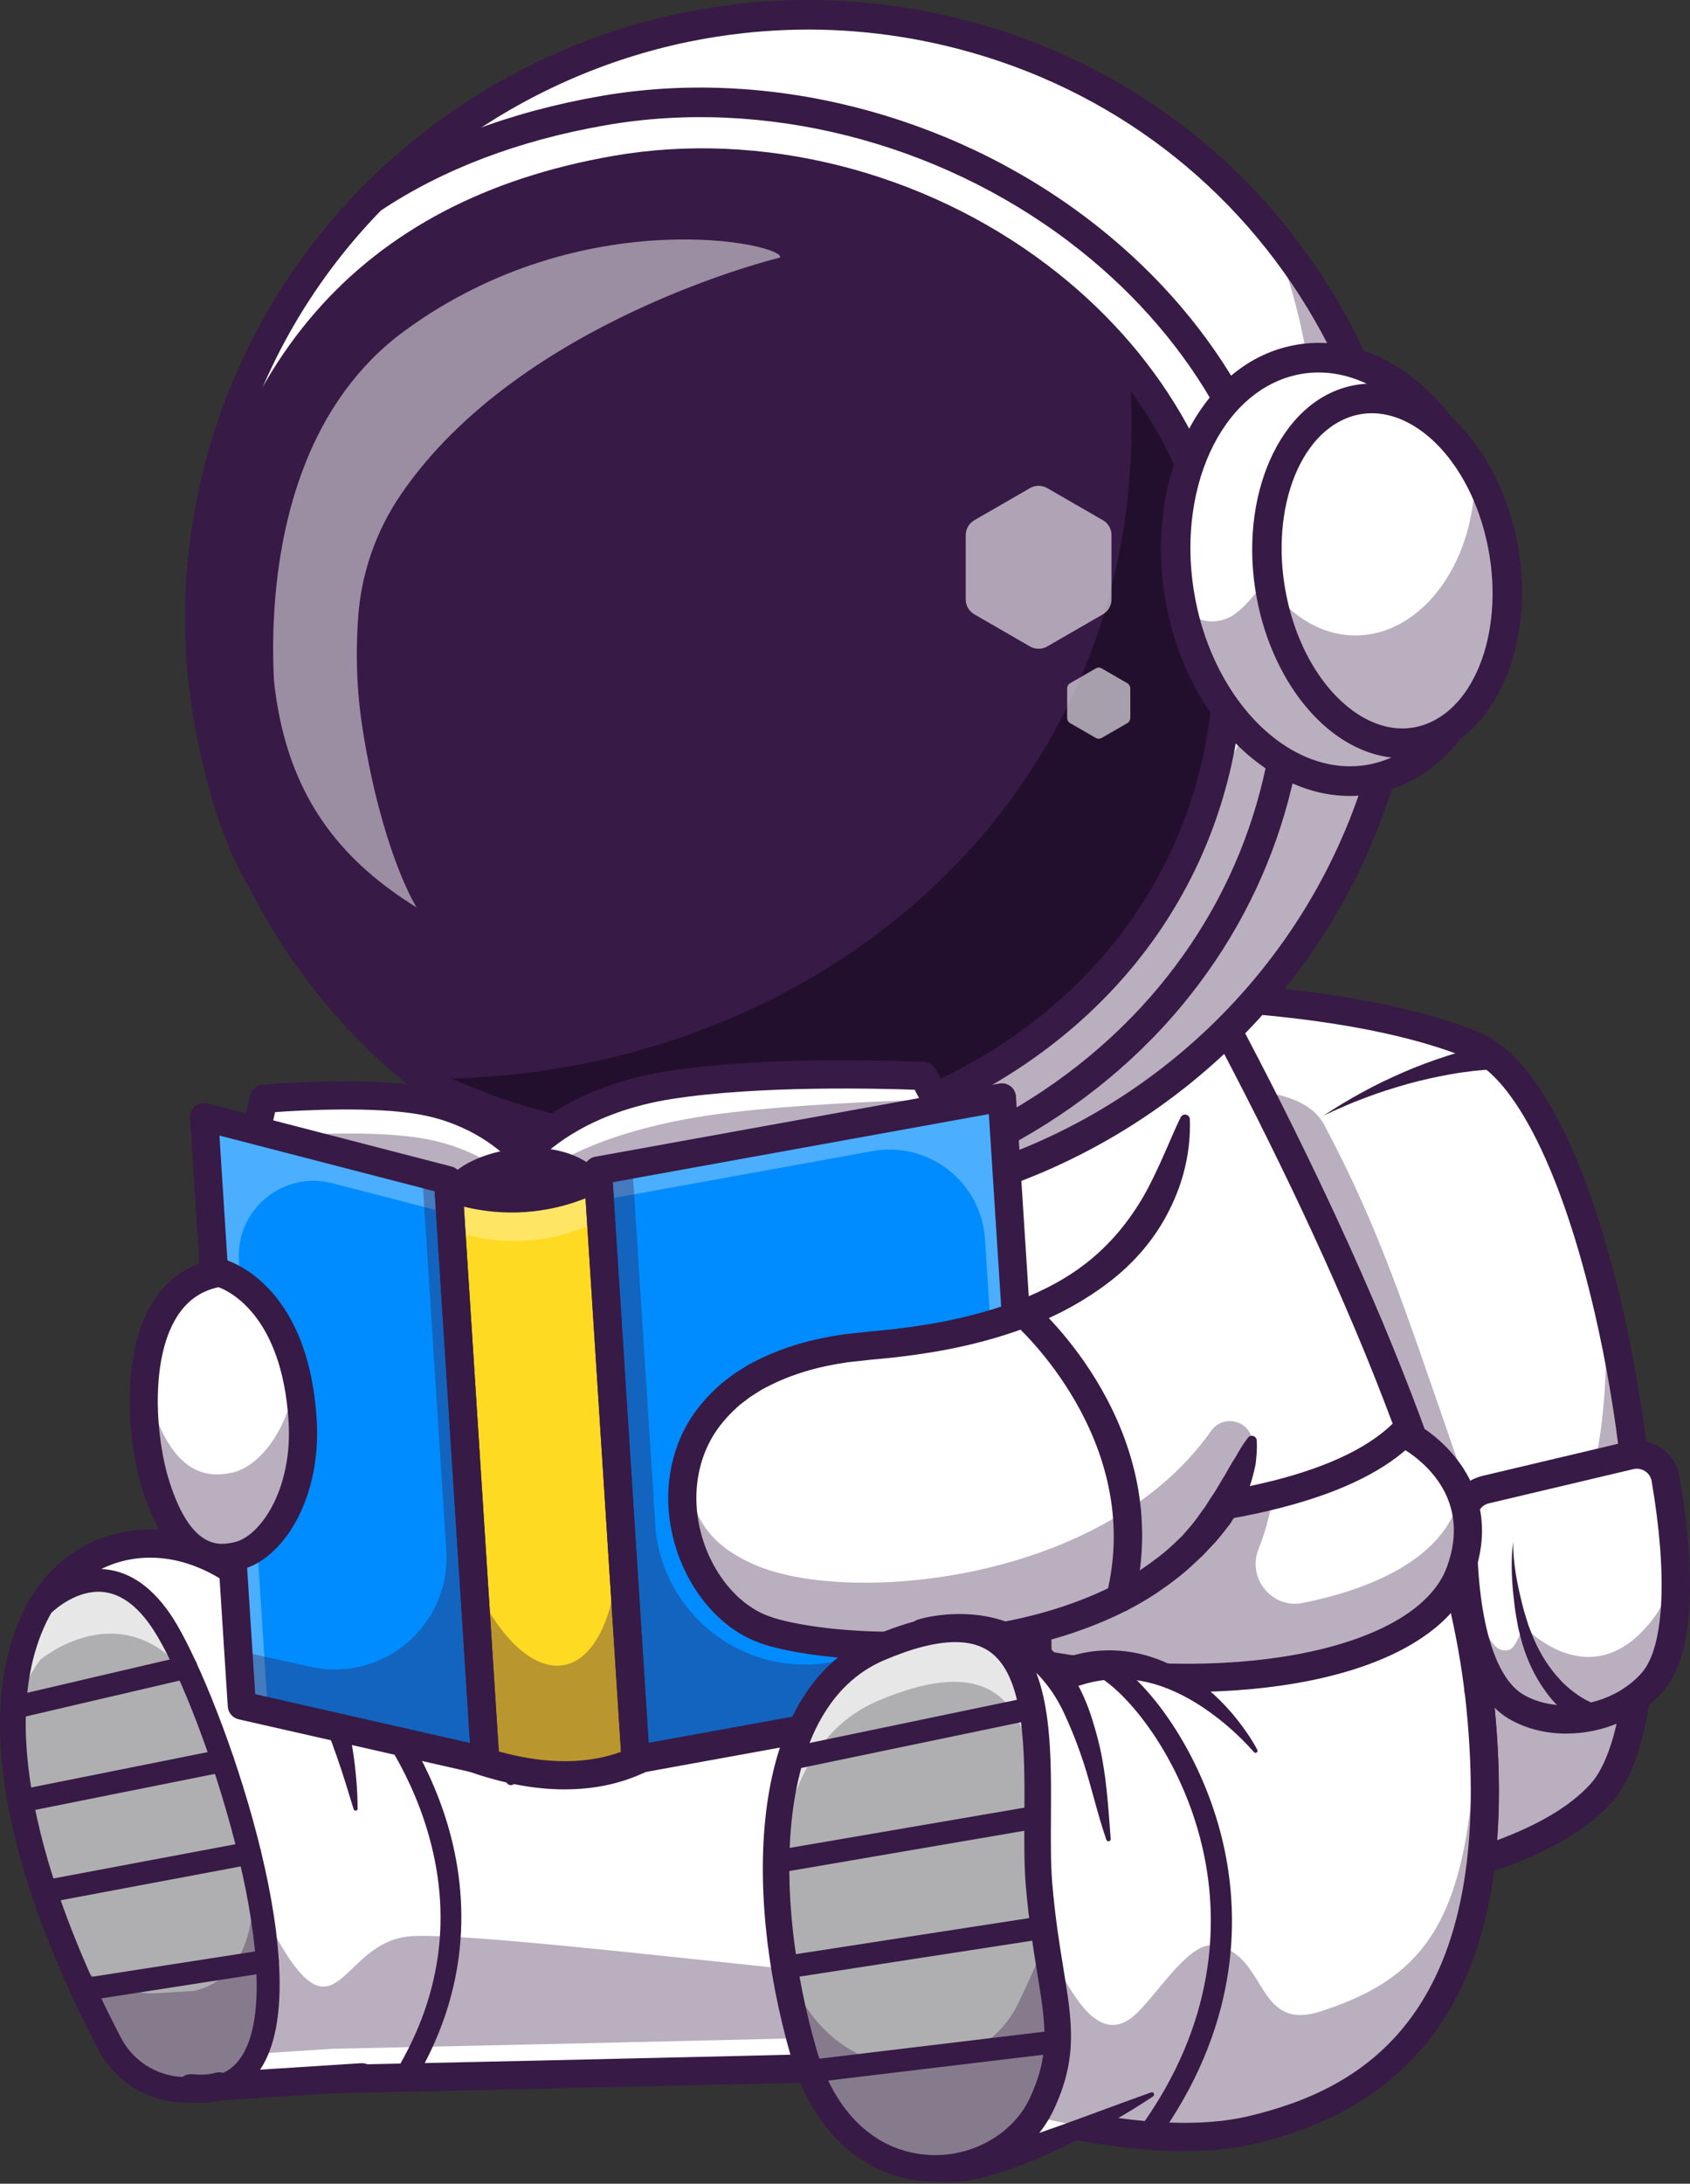 <svg width="175" height="226" viewBox="0 0 175 226" fill="none" xmlns="http://www.w3.org/2000/svg">
<rect x="0" y="0" width="175" height="226" fill="#333333" stroke="none"/>
<g opacity="0.35">
<path d="M31.033 171.872C31.033 171.872 31.039 171.966 30.955 172.129C30.977 172.033 31.001 171.947 31.033 171.872Z" fill="black"/>
</g>
<path d="M88.309 87.281C88.433 87.267 88.557 87.253 88.678 87.236C88.606 87.281 88.534 87.324 88.462 87.369C88.358 87.306 88.309 87.281 88.309 87.281H88.309Z" fill="#982E20"/>
<path d="M165.803 185.579C163.75 187.862 160.691 189.694 157.175 191.16C144.849 196.301 126.901 196.966 126.901 196.966L105.648 114.513L102.662 102.923C103.994 103.193 135.025 101.056 152.518 108.151C167.108 114.069 175.789 174.475 165.804 185.578L165.803 185.579Z" fill="white"/>
<g opacity="0.35">
<path d="M165.804 185.579C163.752 187.862 160.692 189.694 157.176 191.16C157.018 191.226 156.859 191.291 156.7 191.353C156.475 191.445 156.252 191.533 156.024 191.619C155.768 191.72 155.508 191.818 155.243 191.913C155.08 191.972 154.917 192.03 154.754 192.093C154.077 192.329 153.388 192.558 152.688 192.777C152.386 192.87 152.081 192.964 151.776 193.053C151.689 193.078 151.602 193.105 151.514 193.129C151.307 193.19 151.099 193.253 150.889 193.31C150.82 193.329 150.747 193.349 150.675 193.369C150.329 193.465 149.983 193.558 149.634 193.651C148.938 193.833 148.242 194.003 147.541 194.166C147.366 194.207 147.191 194.248 147.02 194.288C146.669 194.366 146.319 194.444 145.972 194.519C145.8 194.556 145.624 194.593 145.449 194.63C145.278 194.667 145.102 194.7 144.931 194.737C144.514 194.824 144.101 194.902 143.691 194.98C143.491 195.018 143.292 195.057 143.092 195.092C142.334 195.234 141.587 195.363 140.851 195.48C140.683 195.51 140.517 195.535 140.353 195.56C140.272 195.573 140.192 195.585 140.111 195.598C139.979 195.622 139.847 195.641 139.715 195.66C139.425 195.705 139.139 195.749 138.857 195.79C138.567 195.83 138.281 195.871 137.998 195.911C137.199 196.022 136.424 196.123 135.677 196.212C135.387 196.249 135.101 196.283 134.821 196.311C134.53 196.348 134.248 196.377 133.972 196.406C133.759 196.431 133.549 196.452 133.347 196.472C133.039 196.507 132.736 196.533 132.442 196.564C132.321 196.575 132.196 196.587 132.078 196.598C128.923 196.893 126.903 196.967 126.903 196.967L105.65 114.514C106.792 114.478 107.861 114.454 108.837 114.436C112.587 114.366 115.004 114.4 115.004 114.4C115.004 114.4 133.566 109.693 137.122 116.411C142.838 127.205 145.26 134.78 151.018 151.435C151.605 153.131 152.161 154.822 152.683 156.498C153.943 160.549 159.143 161.787 161.997 158.648C162.015 158.629 162.033 158.609 162.051 158.588C165.438 154.82 166.677 145.373 166.264 134.303C171.059 154.123 171.845 178.865 165.807 185.579H165.804Z" fill="#371A45"/>
</g>
<g opacity="0.35">
<path d="M105.864 102.906L108.835 114.435C107.859 114.453 106.79 114.477 105.648 114.513L102.662 102.923C102.895 102.971 104.041 102.942 105.864 102.906Z" fill="#371A45"/>
</g>
<path d="M126.899 198.424C126.119 198.424 125.471 197.806 125.443 197.019C125.413 196.214 126.041 195.537 126.847 195.508C127.137 195.497 155.985 194.317 164.716 184.604C169.743 179.013 169.94 156.72 165.145 135.924C161.788 121.366 156.863 111.489 151.97 109.505C137.659 103.7 113.543 104.206 105.616 104.371C103.185 104.422 102.725 104.425 102.374 104.354C101.585 104.195 101.073 103.425 101.232 102.636C101.387 101.866 102.125 101.364 102.889 101.483C103.169 101.503 104.329 101.479 105.555 101.454C113.628 101.285 138.198 100.771 153.066 106.8C161.088 110.054 165.858 126.032 167.987 135.267C172.503 154.853 173.326 179.392 166.886 186.554C157.33 197.183 128.19 198.377 126.955 198.422C126.936 198.422 126.918 198.423 126.9 198.423L126.899 198.424ZM102.906 101.486C102.921 101.489 102.935 101.491 102.95 101.495C102.938 101.492 102.923 101.49 102.906 101.486Z" fill="#371A45"/>
<path d="M154.707 110.676C154.03 110.689 153.243 110.761 152.503 110.844C151.752 110.935 150.997 111.038 150.246 111.174C148.742 111.439 147.242 111.772 145.757 112.183C144.276 112.606 142.796 113.062 141.35 113.622C139.894 114.158 138.473 114.79 137.059 115.451C138.368 114.604 139.698 113.775 141.083 113.037C142.457 112.273 143.884 111.607 145.329 110.969C146.781 110.342 148.267 109.788 149.783 109.299C150.541 109.051 151.309 108.834 152.087 108.629C152.877 108.43 153.628 108.248 154.501 108.109C155.205 107.996 155.868 108.476 155.98 109.181C156.093 109.885 155.613 110.548 154.908 110.661C154.851 110.67 154.793 110.675 154.736 110.677H154.706L154.707 110.676Z" fill="#371A45"/>
<path d="M168.798 150.625L153.829 154.169C152.492 154.485 151.536 155.661 151.507 157.035C151.399 162.062 151.752 173.689 157.104 176.697C161.546 179.193 167.895 177.809 171.145 174.035C174.78 169.814 173.416 158.573 172.469 153.051C172.174 151.335 170.494 150.225 168.799 150.626L168.798 150.625Z" fill="white"/>
<g opacity="0.35">
<path d="M151.507 157.035C151.397 162.062 151.752 173.688 157.104 176.694C161.547 179.192 167.894 177.808 171.145 174.033C173.379 171.435 173.723 166.184 173.437 161.242C173.141 163.781 172.382 165.924 171.255 167.431C164.797 176.063 157.707 168.221 157.707 168.221C157.707 168.221 157.055 170.502 156.286 170.748C153.069 171.774 152.112 161.345 151.742 155.938C151.597 156.275 151.514 156.646 151.507 157.035Z" fill="#371A45"/>
</g>
<path d="M162.192 179.416C160.147 179.416 158.132 178.948 156.388 177.968C150.551 174.687 149.909 163.425 150.047 157.003C150.091 154.968 151.508 153.218 153.492 152.749L168.462 149.205C169.663 148.921 170.938 149.148 171.964 149.826C172.989 150.505 173.698 151.59 173.906 152.803C175.228 160.51 176.013 170.615 172.249 174.985C169.787 177.844 165.94 179.414 162.193 179.414L162.192 179.416ZM169.134 152.045L154.163 155.589C153.472 155.753 152.979 156.361 152.964 157.066C152.757 166.737 154.571 173.6 157.817 175.425C161.543 177.52 167.14 176.447 170.038 173.083C172.327 170.424 172.697 163.028 171.029 153.298C170.956 152.868 170.716 152.501 170.353 152.262C169.99 152.022 169.557 151.945 169.133 152.045H169.134Z" fill="#371A45"/>
<path d="M164.57 178.86C164.23 178.729 164.043 178.623 163.804 178.494C163.582 178.368 163.365 178.238 163.161 178.098C162.747 177.823 162.36 177.523 161.998 177.201C161.278 176.557 160.618 175.86 160.074 175.088C158.954 173.57 158.164 171.872 157.645 170.132C157.519 169.696 157.414 169.255 157.3 168.818C157.177 168.383 157.128 167.933 157.04 167.494C156.865 166.611 156.785 165.735 156.689 164.853C156.602 163.971 156.547 163.086 156.537 162.201C156.537 161.318 156.549 160.426 156.726 159.562C156.656 160.438 156.753 161.312 156.859 162.178C156.975 163.043 157.134 163.901 157.325 164.752C157.524 165.597 157.712 166.459 157.981 167.274C158.118 167.683 158.214 168.103 158.381 168.497C158.539 168.895 158.686 169.294 158.853 169.685C159.533 171.24 160.44 172.674 161.564 173.857C162.11 174.462 162.74 174.974 163.386 175.424C163.711 175.649 164.049 175.848 164.39 176.017C164.56 176.107 164.731 176.181 164.902 176.252C165.058 176.316 165.27 176.389 165.345 176.403C166.05 176.529 166.519 177.203 166.393 177.908C166.267 178.613 165.592 179.083 164.887 178.956C164.805 178.941 164.727 178.92 164.653 178.891L164.571 178.86L164.57 178.86Z" fill="#371A45"/>
<path d="M102.049 213.606C102.049 213.606 71.738 214.409 29.365 215.285L27.879 192.091C27.879 192.091 26.594 168.954 43.957 161.383C66.209 151.68 87.2 175.914 87.2 175.914L102.049 213.606V213.606Z" fill="white"/>
<path d="M29.366 216.744C28.598 216.744 27.96 216.147 27.911 215.378L26.424 192.184C26.41 191.925 26.11 186.071 28.001 179.189C30.541 169.943 35.857 163.324 43.374 160.045C52.925 155.881 63.75 157.165 74.677 163.76C82.811 168.668 88.083 174.703 88.303 174.957C88.411 175.082 88.498 175.224 88.558 175.378L103.407 213.07C103.581 213.513 103.528 214.013 103.265 214.411C103.003 214.807 102.563 215.052 102.087 215.064C101.784 215.072 71.287 215.877 29.395 216.744C29.384 216.744 29.374 216.744 29.364 216.744H29.366ZM54.822 160.572C51.471 160.572 48.016 161.204 44.542 162.719C28.297 169.803 29.325 191.788 29.338 192.01L30.734 213.797C65.697 213.07 92.474 212.393 99.929 212.201L85.94 176.691C84.326 174.917 70.773 160.573 54.822 160.573V160.572Z" fill="#371A45"/>
<path d="M37.475 214.984L19.775 216.118C16.344 216.338 13.102 214.525 11.502 211.482C6.497 201.961 -2.861 180.935 3.771 167.318C10.158 154.202 32.292 156.5 36.829 187.213" fill="white"/>
<path d="M29.456 165.296C30.894 166.727 32.052 168.405 33.011 170.159C33.975 171.915 34.692 173.78 35.276 175.661C35.858 177.545 36.277 179.463 36.57 181.388C36.854 183.315 37.021 185.249 37.033 187.182C37.033 187.299 36.94 187.394 36.824 187.394C36.729 187.394 36.647 187.331 36.62 187.244C36.06 185.404 35.509 183.584 34.883 181.804C34.266 180.022 33.581 178.278 32.814 176.59C32.05 174.901 31.177 173.281 30.256 171.717C29.331 170.151 28.311 168.673 27.256 167.213L27.238 167.189C26.765 166.535 26.912 165.621 27.566 165.147C28.155 164.72 28.955 164.797 29.454 165.295L29.456 165.296Z" fill="#371A45"/>
<path d="M19.217 217.596C15.458 217.596 11.972 215.514 10.21 212.161C4.413 201.134 -4.302 180.562 2.458 166.679C4.589 162.302 8.435 159.326 13.011 158.514C18.126 157.605 23.572 159.502 27.954 163.717C28.534 164.276 28.552 165.2 27.993 165.78C27.435 166.361 26.511 166.379 25.93 165.82C22.229 162.259 17.707 160.643 13.52 161.387C9.876 162.034 6.799 164.429 5.081 167.957C-1.348 181.159 8.332 202.319 12.793 210.804C14.122 213.332 16.819 214.848 19.681 214.664L37.381 213.53C38.204 213.485 38.879 214.089 38.931 214.892C38.982 215.696 38.372 216.39 37.568 216.442L19.868 217.576C19.65 217.59 19.433 217.597 19.217 217.597V217.596Z" fill="#371A45"/>
<g opacity="0.35">
<path d="M11.502 208.34C13.101 211.385 16.342 213.199 19.774 212.978L34.454 212.037C69.609 211.296 95.516 210.633 100.977 210.491L98.875 205.161C91.297 205.354 50.511 199.877 42.597 200.384C34.684 200.891 34.984 213.457 27.116 197.665L26.849 207.007L19.253 207.603C15.82 207.823 12.579 206.009 10.981 202.968C7.882 197.076 3.119 186.774 1.508 176.55C1.507 176.579 1.508 176.608 1.506 176.637C1.938 188.445 7.864 201.426 11.5 208.34H11.502Z" fill="#371A45"/>
</g>
<path d="M22.7 215.931L19.776 216.118C16.343 216.338 13.102 214.525 11.503 211.48C6.498 201.96 -2.862 180.937 3.771 167.316C3.964 166.918 4.173 166.535 4.397 166.165C4.397 166.165 11.154 159.179 16.901 168.082C22.269 176.398 34.74 212.631 22.7 215.932V215.931Z" fill="#AFAFB2"/>
<g opacity="0.7">
<path d="M19.936 174.059C19.793 173.861 19.652 173.674 19.515 173.5C12.584 164.674 4.179 171.766 4.179 171.766C3.899 172.139 3.635 172.526 3.395 172.927C2.591 174.248 1.969 175.635 1.506 177.076C1.642 173.602 2.325 170.282 3.772 167.315C3.965 166.918 4.174 166.534 4.398 166.165C4.398 166.165 11.155 159.178 16.902 168.081C17.773 169.428 18.828 171.505 19.936 174.059H19.936Z" fill="white"/>
</g>
<path d="M1.519 177.884C0.984 177.884 0.499 177.516 0.373 176.973C0.225 176.34 0.618 175.707 1.253 175.558L18.996 171.415C19.63 171.266 20.263 171.66 20.412 172.294C20.559 172.927 20.166 173.561 19.532 173.709L1.789 177.852C1.699 177.873 1.609 177.884 1.52 177.884H1.519Z" fill="#371A45"/>
<path d="M2.256 187.567C1.706 187.567 1.215 187.18 1.103 186.62C0.976 185.982 1.389 185.361 2.026 185.234L22.827 181.069C23.468 180.942 24.086 181.355 24.212 181.993C24.34 182.63 23.926 183.251 23.29 183.378L2.489 187.543C2.411 187.559 2.333 187.567 2.256 187.567Z" fill="#371A45"/>
<path d="M4.714 196.94C4.158 196.94 3.664 196.545 3.557 195.979C3.438 195.339 3.858 194.724 4.498 194.603L25.629 190.631C26.27 190.511 26.884 190.932 27.005 191.571C27.125 192.211 26.704 192.826 26.064 192.947L4.933 196.919C4.86 196.933 4.786 196.94 4.714 196.94Z" fill="#371A45"/>
<path d="M8.755 207.074C8.183 207.074 7.683 206.658 7.592 206.076C7.492 205.433 7.933 204.832 8.576 204.732L27.507 201.793C28.154 201.694 28.751 202.134 28.851 202.777C28.951 203.419 28.511 204.021 27.868 204.121L8.937 207.06C8.876 207.069 8.814 207.074 8.755 207.074Z" fill="#371A45"/>
<g opacity="0.35">
<path d="M22.698 215.932L19.774 216.119C16.341 216.338 13.1 214.525 11.501 211.48C10.207 209.012 8.618 205.778 7.09 202.096C9.031 204.897 12.716 206.516 16.632 206.265L20.116 206.042C25.021 204.864 26.574 199.881 26.24 193.501C28.607 204.153 28.792 214.261 22.698 215.933V215.932Z" fill="#371A45"/>
</g>
<path d="M19.218 217.315C15.562 217.315 12.173 215.288 10.461 212.027C4.689 201.048 -3.993 180.572 2.713 166.8C2.921 166.373 3.148 165.953 3.391 165.554C3.437 165.479 3.49 165.409 3.551 165.345C3.683 165.209 6.829 162.014 10.898 162.414C13.554 162.674 15.906 164.366 17.892 167.442C22.276 174.234 32.183 201.097 27.91 212.28C26.934 214.833 25.286 216.443 23.013 217.066C22.936 217.087 22.857 217.101 22.777 217.106L19.853 217.294C19.641 217.308 19.429 217.315 19.219 217.315H19.218ZM5.329 166.902C5.152 167.201 4.985 167.513 4.83 167.83C-1.655 181.15 8.066 202.41 12.546 210.932C13.925 213.559 16.731 215.133 19.701 214.944L22.498 214.764C23.971 214.323 25.023 213.235 25.709 211.44C29.389 201.81 20.538 175.885 15.912 168.721C14.34 166.285 12.581 164.953 10.683 164.762C8.053 164.497 5.795 166.467 5.329 166.903L5.329 166.902Z" fill="#371A45"/>
<path d="M20.778 217.632C20.403 217.632 20.019 217.611 19.625 217.571C18.823 217.488 18.241 216.771 18.324 215.969C18.408 215.168 19.117 214.586 19.925 214.669C20.819 214.761 21.624 214.714 22.315 214.525C23.093 214.313 23.895 214.771 24.107 215.549C24.319 216.326 23.86 217.128 23.083 217.34C22.37 217.535 21.597 217.633 20.778 217.633V217.632Z" fill="#371A45"/>
<path d="M129.658 220.425C117.781 223.267 100.084 216.977 100.084 216.977L97.983 196.03C97.983 196.03 97.355 189.653 99.935 183.445L52.353 186.965C52.353 186.965 59.974 150.162 62.826 126.165C62.896 125.579 62.963 125.005 63.026 124.438C64.196 113.977 121.287 96.03 121.287 96.03C121.287 96.03 123.746 100.245 127.301 106.963C133.017 117.756 141.569 135.014 147.327 151.669C148.859 156.106 150.193 160.501 151.222 164.719C152.084 168.244 152.732 171.646 153.104 174.847C156.846 207.005 143.889 217.021 129.659 220.425H129.658Z" fill="white"/>
<path d="M111.341 173.416C109.479 174.251 107.772 175.309 106.296 176.591C104.807 177.864 103.608 179.408 102.626 181.069C100.703 184.43 99.757 188.346 99.53 192.284C99.471 193.268 99.462 194.26 99.507 195.228C99.517 195.464 99.53 195.718 99.548 195.915L99.625 196.689L99.778 198.237L100.386 204.433L101.556 216.829L100.579 215.583C103.871 216.715 107.343 217.638 110.795 218.353C114.259 219.052 117.763 219.548 121.248 219.662L122.553 219.701L123.851 219.664C124.281 219.643 124.719 219.659 125.144 219.609L126.423 219.482L127.062 219.419C127.276 219.397 127.48 219.345 127.689 219.309L128.937 219.076C129.35 219.013 129.776 218.883 130.197 218.781C130.622 218.679 131.035 218.551 131.453 218.432C134.783 217.454 137.962 216.04 140.726 214.052C143.49 212.07 145.821 209.525 147.539 206.577C148.401 205.105 149.122 203.546 149.734 201.938C150.32 200.318 150.797 198.652 151.171 196.954C151.9 193.553 152.217 190.043 152.28 186.521C152.339 182.997 152.13 179.455 151.748 175.926C150.989 168.916 149.174 162.002 146.968 155.22C145.871 151.826 144.66 148.462 143.368 145.127C142.083 141.789 140.726 138.475 139.301 135.189C136.466 128.61 133.394 122.127 130.178 115.716C126.953 109.316 123.581 102.958 120.028 96.764L121.725 97.421C116.731 99.015 111.739 100.724 106.788 102.497C101.837 104.275 96.914 106.13 92.047 108.107C87.185 110.089 82.366 112.177 77.705 114.522C75.382 115.7 73.089 116.937 70.921 118.313C69.838 119 68.785 119.722 67.806 120.496C66.839 121.269 65.903 122.1 65.251 122.986C64.92 123.422 64.658 123.876 64.551 124.264C64.51 124.365 64.517 124.45 64.489 124.542C64.484 124.568 64.478 124.579 64.473 124.618L64.458 124.741L64.429 124.988L64.313 125.977C64.163 127.296 63.99 128.609 63.824 129.925C63.476 132.551 63.11 135.175 62.715 137.791C61.938 143.027 61.065 148.242 60.182 153.455C58.432 163.878 56.859 174.353 53.362 184.422C53.273 184.678 52.993 184.814 52.737 184.724C52.526 184.651 52.397 184.449 52.407 184.238V184.234C52.656 178.908 53.513 173.69 54.404 168.502C55.287 163.304 56.39 158.148 57.288 152.955C58.204 147.766 59.047 142.565 59.829 137.359C60.222 134.757 60.584 132.152 60.93 129.546C61.095 128.243 61.266 126.94 61.414 125.637L61.529 124.66L61.558 124.416L61.573 124.294L61.6 124.126C61.647 123.896 61.678 123.647 61.752 123.438C62.013 122.554 62.451 121.86 62.909 121.245C63.834 120.008 64.906 119.086 65.991 118.211C67.083 117.348 68.211 116.578 69.356 115.85C71.647 114.398 74.006 113.128 76.388 111.919C81.159 109.52 86.035 107.408 90.947 105.406C95.861 103.409 100.818 101.542 105.801 99.752C110.789 97.966 115.786 96.256 120.847 94.64H120.851C121.512 94.428 122.214 94.717 122.545 95.296C126.156 101.589 129.529 107.954 132.782 114.408C136.021 120.863 139.115 127.394 141.977 134.035C143.415 137.353 144.787 140.701 146.088 144.08C147.395 147.455 148.623 150.867 149.74 154.321C150.859 157.773 151.896 161.26 152.734 164.811C153.579 168.353 154.258 171.971 154.646 175.617C155.038 179.242 155.256 182.899 155.194 186.572C155.128 190.242 154.799 193.935 154.019 197.575C153.618 199.392 153.105 201.192 152.466 202.956C151.801 204.711 151.006 206.428 150.049 208.062C148.143 211.336 145.509 214.217 142.423 216.425C139.336 218.644 135.841 220.186 132.274 221.234C131.826 221.361 131.38 221.498 130.929 221.607C130.476 221.717 130.04 221.85 129.563 221.927L128.158 222.191C127.923 222.231 127.69 222.288 127.455 222.312L126.752 222.383L125.346 222.522C124.877 222.575 124.412 222.56 123.944 222.583L122.544 222.621L121.152 222.581C117.441 222.459 113.794 221.937 110.206 221.214C108.416 220.833 106.633 220.428 104.87 219.947C103.096 219.478 101.364 218.976 99.585 218.374C99.035 218.187 98.67 217.701 98.612 217.159L98.609 217.127L97.295 204.744L96.66 198.55L96.503 197.002L96.424 196.228C96.393 195.907 96.381 195.644 96.368 195.362C96.331 194.255 96.36 193.169 96.44 192.083C96.592 189.912 96.986 187.757 97.615 185.655C98.256 183.56 99.165 181.518 100.411 179.679C101.667 177.852 103.232 176.212 105.077 175C106.904 173.768 108.952 172.925 111.042 172.494C111.307 172.439 111.565 172.609 111.62 172.874C111.667 173.103 111.547 173.327 111.341 173.419H111.338L111.341 173.416Z" fill="#371A45"/>
<path d="M119.298 216.755C119.298 216.755 103.112 225.052 97.878 224.374C92.643 223.695 95.531 169.016 95.531 169.016C95.531 169.016 106.958 165.456 111.646 177.507C113.592 182.509 111.638 188.654 112.691 193.823" fill="white"/>
<g opacity="0.35">
<path d="M100.084 216.978C100.084 216.978 105.415 218.873 112.184 220.109C107.154 222.327 100.804 224.751 97.877 224.373C96.002 224.13 95.17 216.967 94.875 207.867C95.353 212.208 96.118 215.063 97.29 215.214C97.984 215.302 98.872 215.234 99.89 215.051L100.084 216.979V216.978Z" fill="#371A45"/>
</g>
<g opacity="0.35">
<path d="M116.473 208.704C116.627 208.627 116.778 208.555 116.918 208.487C116.918 208.487 116.644 208.723 116.473 208.704Z" fill="#371A45"/>
</g>
<path d="M151.199 162.665C148.244 170.738 133.906 174.504 117.791 173.477C114.39 173.261 110.907 172.831 107.439 172.182L107.285 157.262C107.285 157.262 120.377 157.579 131.807 154.745C137.193 153.415 142.213 151.382 145.321 148.291C145.321 148.291 154.781 152.884 151.199 162.665Z" fill="white"/>
<g opacity="0.35">
<path d="M151.2 162.665C148.246 170.739 133.907 174.505 117.793 173.478C115.585 173.339 113.344 173.105 111.093 172.784C110.311 172.672 109.524 172.552 108.741 172.415C108.307 172.342 107.876 172.263 107.441 172.182L107.373 165.628L107.287 157.263C107.287 157.263 120.379 157.58 131.809 154.746C131.517 156.741 131.014 158.588 130.328 160.297C129.112 163.324 131.7 166.533 134.899 165.894C142.962 164.281 148.978 160.964 150.776 156.049C150.97 155.526 151.124 155.017 151.243 154.523C152.135 156.664 152.409 159.368 151.2 162.665Z" fill="#371A45"/>
</g>
<path d="M122.924 175.111C117.838 175.111 112.496 174.612 107.172 173.616C106.487 173.489 105.987 172.894 105.98 172.198L105.826 157.276C105.823 156.88 105.979 156.5 106.261 156.222C106.542 155.943 106.919 155.791 107.32 155.802C107.598 155.811 135.15 156.358 144.295 147.256C144.734 146.819 145.403 146.707 145.961 146.978C149.642 148.766 155.762 154.452 152.571 163.167C150.701 168.278 144.72 172.095 135.73 173.916C131.797 174.713 127.462 175.111 122.924 175.111ZM108.886 170.96C128.562 174.357 146.784 170.492 149.832 162.165C152.352 155.279 147.568 151.381 145.531 150.086C136.203 158.139 114.705 158.729 108.759 158.733L108.886 170.96Z" fill="#371A45"/>
<path d="M41.881 216.115C41.688 216.115 41.493 216.064 41.316 215.957C40.799 215.644 40.633 214.972 40.945 214.455C45.941 206.193 46.938 197.412 43.907 188.355C41.625 181.539 37.792 177.111 37.753 177.067C37.356 176.612 37.401 175.921 37.855 175.523C38.308 175.125 38.999 175.17 39.398 175.623C39.566 175.814 43.523 180.371 45.954 187.58C48.209 194.263 49.494 204.547 42.818 215.588C42.612 215.928 42.251 216.116 41.881 216.116V216.115Z" fill="#371A45"/>
<path d="M33.735 101.445C40.103 109.556 48.563 116.108 58.578 120.235C60.62 121.075 62.722 121.816 64.883 122.447C65.934 122.757 67.006 123.037 68.091 123.299C71.365 124.072 74.641 124.572 77.9 124.813C80.708 125.028 83.504 125.045 86.265 124.885C89.6 124.693 92.889 124.232 96.105 123.525C97.278 123.264 98.439 122.972 99.591 122.651C120.655 116.734 138.062 100.073 143.697 77.564C152.005 44.406 131.619 11.125 98.173 3.223C91.73 1.705 85.266 1.23 78.98 1.709C78.245 1.759 77.508 1.829 76.773 1.915C74.808 2.131 72.862 2.438 70.943 2.834C66.504 3.753 62.199 5.146 58.102 6.965C54.005 8.778 50.107 11.024 46.492 13.65C45.342 14.484 44.219 15.356 43.126 16.27C41.488 17.64 39.915 19.088 38.416 20.628C30.936 28.273 25.331 37.91 22.566 48.957C17.786 68.031 22.503 87.141 33.733 101.444L33.735 101.445Z" fill="white"/>
<path d="M82.602 125.145C81.02 125.145 79.444 125.086 77.89 124.967C74.601 124.724 71.293 124.213 68.057 123.449C66.867 123.161 65.815 122.882 64.841 122.594C62.718 121.974 60.591 121.228 58.521 120.377C48.739 116.347 40.126 109.833 33.615 101.54C21.869 86.581 17.788 67.401 22.419 48.921C25.095 38.231 30.588 28.411 38.309 20.522C39.768 19.021 41.357 17.552 43.029 16.153C44.101 15.258 45.237 14.374 46.404 13.526C50.028 10.894 53.943 8.639 58.041 6.825C62.176 4.989 66.508 3.596 70.914 2.684C72.832 2.288 74.798 1.977 76.759 1.762C77.529 1.672 78.274 1.602 78.972 1.556C85.383 1.066 91.859 1.577 98.211 3.073C114.493 6.92 128.204 16.835 136.818 30.992C145.365 45.037 147.861 61.589 143.849 77.601C138.405 99.349 121.463 116.667 99.636 122.799C98.487 123.12 97.311 123.414 96.142 123.675C92.882 124.39 89.564 124.849 86.277 125.038C85.053 125.11 83.826 125.145 82.603 125.145H82.602ZM33.856 101.351C40.336 109.602 48.904 116.082 58.638 120.092C60.697 120.939 62.813 121.682 64.926 122.299C65.896 122.585 66.943 122.864 68.127 123.15C71.346 123.91 74.638 124.418 77.911 124.66C80.655 124.869 83.463 124.893 86.257 124.731C89.527 124.544 92.83 124.087 96.073 123.375C97.236 123.115 98.407 122.822 99.55 122.504C121.271 116.402 138.131 99.168 143.548 77.528C147.54 61.596 145.055 45.127 136.553 31.153C127.981 17.067 114.339 7.202 98.139 3.374C91.817 1.886 85.375 1.378 78.993 1.865C78.298 1.912 77.559 1.981 76.793 2.07C74.841 2.285 72.883 2.594 70.975 2.987C66.59 3.895 62.281 5.282 58.165 7.109C54.087 8.914 50.19 11.157 46.584 13.778C45.422 14.622 44.292 15.501 43.227 16.391C41.563 17.783 39.982 19.245 38.529 20.739C30.847 28.59 25.38 38.361 22.718 48.998C18.11 67.386 22.169 86.468 33.856 101.352V101.351Z" fill="#371A45"/>
<g opacity="0.35">
<path d="M143.698 77.562C138.066 100.075 120.656 116.736 99.591 122.65C98.44 122.973 97.279 123.264 96.109 123.524C92.891 124.232 89.603 124.691 86.269 124.886C83.506 125.044 80.709 125.029 77.903 124.815C74.642 124.576 71.368 124.075 68.091 123.302C67.008 123.036 65.936 122.758 64.884 122.45C62.721 121.817 60.623 121.073 58.579 120.234C48.563 116.108 40.103 109.559 33.734 101.445C30.234 96.99 27.365 92.064 25.221 86.82C31.478 94.422 39.617 100.562 49.172 104.5C51.215 105.345 53.315 106.084 55.477 106.716C56.526 107.026 57.598 107.303 58.685 107.568C61.961 108.341 65.236 108.841 68.493 109.083C71.302 109.295 74.096 109.312 76.858 109.154C80.193 108.96 83.485 108.498 86.698 107.793C87.872 107.531 89.034 107.24 90.184 106.917C111.25 101.004 128.656 84.344 134.292 61.829C137.583 48.696 136.368 35.546 131.629 23.962C143.509 38.378 148.604 57.993 143.698 77.564V77.562Z" fill="#371A45"/>
</g>
<path d="M82.602 126.178C80.994 126.178 79.392 126.117 77.81 125.997C74.47 125.75 71.107 125.231 67.819 124.455C66.607 124.162 65.539 123.878 64.548 123.585C62.393 122.956 60.232 122.198 58.128 121.333C48.181 117.235 39.424 110.612 32.802 102.179C20.858 86.966 16.708 67.464 21.418 48.67C24.138 37.804 29.723 27.82 37.571 19.8C39.053 18.277 40.667 16.782 42.367 15.361C43.457 14.451 44.611 13.552 45.797 12.691C49.48 10.017 53.459 7.725 57.623 5.882C61.825 4.017 66.227 2.601 70.705 1.673C72.655 1.27 74.653 0.955 76.646 0.737C77.426 0.645 78.189 0.574 78.903 0.527C85.412 0.031 91.992 0.549 98.448 2.069C115.001 5.98 128.941 16.061 137.701 30.456C146.391 44.739 148.931 61.572 144.851 77.854C139.317 99.96 122.099 117.564 99.915 123.796C98.746 124.121 97.553 124.42 96.367 124.685C93.05 125.413 89.677 125.879 86.336 126.072C85.092 126.144 83.845 126.179 82.603 126.179L82.602 126.178ZM34.669 100.712C41.039 108.823 49.463 115.194 59.031 119.137C61.057 119.97 63.138 120.7 65.217 121.308C66.172 121.59 67.204 121.864 68.371 122.146C71.531 122.892 74.769 123.392 77.989 123.63C80.689 123.836 83.45 123.859 86.198 123.7C89.415 123.515 92.663 123.067 95.853 122.366C96.996 122.111 98.148 121.822 99.274 121.508C120.638 115.507 137.22 98.558 142.547 77.276C146.471 61.614 144.029 45.425 135.671 31.69C127.244 17.842 113.831 8.143 97.901 4.379C91.684 2.915 85.35 2.415 79.072 2.894C78.385 2.94 77.662 3.007 76.913 3.095C74.986 3.307 73.062 3.611 71.186 3.998C66.873 4.891 62.634 6.255 58.585 8.052C54.572 9.828 50.739 12.035 47.192 14.613C46.048 15.442 44.937 16.308 43.889 17.183C42.251 18.552 40.697 19.991 39.269 21.459C31.714 29.18 26.338 38.79 23.721 49.248C19.19 67.325 23.182 86.083 34.67 100.714L34.669 100.712Z" fill="#371A45"/>
<path d="M82.602 126.522C80.985 126.522 79.374 126.461 77.784 126.341C74.427 126.092 71.046 125.571 67.74 124.79C66.52 124.495 65.447 124.21 64.45 123.915C62.285 123.283 60.111 122.52 57.996 121.651C47.995 117.53 39.189 110.87 32.531 102.391C20.519 87.094 16.347 67.483 21.083 48.587C23.817 37.661 29.433 27.623 37.323 19.558C38.813 18.028 40.436 16.525 42.144 15.097C43.24 14.181 44.401 13.278 45.593 12.412C49.295 9.723 53.295 7.419 57.482 5.566C61.706 3.691 66.131 2.268 70.633 1.336C72.594 0.931 74.603 0.614 76.606 0.394C77.39 0.303 78.157 0.231 78.878 0.183C85.42 -0.316 92.035 0.206 98.524 1.734C115.168 5.666 129.184 15.803 137.992 30.277C146.731 44.639 149.285 61.565 145.182 77.937C139.618 100.162 122.308 117.861 100.005 124.127C98.831 124.454 97.632 124.755 96.439 125.02C93.104 125.753 89.712 126.221 86.352 126.414C85.102 126.486 83.849 126.522 82.6 126.522H82.602ZM34.94 100.499C41.272 108.564 49.648 114.898 59.162 118.818C61.176 119.647 63.246 120.372 65.313 120.976C66.264 121.257 67.29 121.529 68.452 121.81C71.593 122.551 74.813 123.048 78.013 123.285C80.7 123.49 83.445 123.513 86.178 123.354C89.377 123.171 92.607 122.724 95.78 122.028C96.915 121.775 98.062 121.488 99.182 121.175C120.426 115.207 136.916 98.353 142.214 77.191C146.115 61.619 143.688 45.523 135.378 31.867C127 18.098 113.663 8.454 97.823 4.712C91.641 3.256 85.342 2.759 79.099 3.236C78.414 3.281 77.697 3.349 76.954 3.435C75.035 3.646 73.121 3.948 71.255 4.333C66.967 5.22 62.751 6.576 58.725 8.363C54.734 10.13 50.923 12.325 47.395 14.888C46.258 15.714 45.153 16.574 44.11 17.444C42.482 18.806 40.936 20.236 39.517 21.696C32.003 29.374 26.658 38.929 24.055 49.329C19.551 67.301 23.519 85.951 34.941 100.498L34.94 100.499Z" fill="#371A45"/>
<path d="M45.041 112.523C85.211 131.315 131.401 105.248 126.953 61.826C123.927 32.284 92.312 12.681 63.78 17.642C43.013 21.253 24.25 33.747 20.799 67.102C20.799 67.102 21.575 82.08 27.213 91.184C32.852 100.288 39.898 108.187 39.898 108.187L45.041 112.522V112.523Z" fill="#371A45"/>
<path d="M126.951 61.827C131.4 105.248 85.21 131.314 45.042 112.525L44 111.645C84.859 111.92 120.587 81.743 116.917 37.751C122.363 44.54 126.016 52.711 126.951 61.827Z" fill="#220F2D"/>
<path d="M77.901 126.344C77.863 126.344 77.826 126.343 77.788 126.34C74.426 126.091 71.045 125.57 67.74 124.79C66.52 124.495 65.447 124.21 64.45 123.915C62.285 123.282 60.111 122.52 57.996 121.65C47.995 117.53 39.189 110.87 32.531 102.39C20.519 87.093 16.347 67.482 21.083 48.586C23.817 37.66 29.433 27.623 37.323 19.558C37.397 19.483 37.477 19.416 37.564 19.358C44.402 14.764 52.697 11.595 62.218 9.939C79.35 6.96 98.169 11.687 112.555 22.584C125.506 32.396 133.481 46.023 135.01 60.957C136.674 77.215 132.307 92.122 122.384 104.067C111.834 116.765 95.667 124.884 78.026 126.34C77.985 126.343 77.943 126.345 77.901 126.345V126.344ZM34.94 100.5C41.272 108.564 49.648 114.899 59.162 118.818C61.176 119.647 63.246 120.373 65.313 120.976C66.264 121.257 67.29 121.529 68.452 121.81C71.553 122.543 74.733 123.037 77.895 123.276C94.673 121.86 110.025 114.15 120.028 102.109C129.415 90.811 133.542 76.689 131.964 61.268C130.523 47.189 122.973 34.318 110.706 25.025C96.986 14.632 79.055 10.119 62.743 12.956C53.71 14.527 45.858 17.507 39.404 21.812C31.951 29.47 26.645 38.98 24.054 49.33C19.55 67.302 23.518 85.952 34.941 100.499L34.94 100.5Z" fill="#371A45"/>
<path d="M72.511 120.239C63.073 120.239 53.451 118.147 44.392 113.91C44.27 113.853 44.157 113.78 44.053 113.693L38.91 109.358C38.855 109.311 38.802 109.26 38.754 109.206C38.463 108.879 31.555 101.103 25.91 91.99C20.13 82.658 19.3 67.808 19.268 67.181C19.263 67.102 19.266 67.022 19.274 66.944C22.288 37.808 37.173 20.712 63.515 16.132C78.805 13.473 95.594 17.691 108.429 27.412C119.99 36.169 127.108 48.335 128.474 61.668C130.454 80.995 122.678 98.41 107.138 109.449C97.072 116.6 84.952 120.238 72.509 120.238L72.511 120.239ZM45.873 111.22C65.835 120.483 88.613 118.854 105.366 106.953C119.981 96.571 127.293 80.18 125.429 61.981C124.151 49.502 117.458 38.092 106.582 29.854C94.412 20.636 78.509 16.634 64.042 19.15C39.251 23.461 25.219 39.603 22.335 67.135C22.423 68.519 23.405 82.126 28.515 90.376C33.718 98.776 40.225 106.241 40.971 107.087L45.873 111.219L45.873 111.22Z" fill="#371A45"/>
<path d="M153.833 54.524C156.537 66.374 151.714 77.956 143.058 80.388C134.401 82.821 125.191 75.186 122.488 63.336C122.47 63.262 122.453 63.182 122.44 63.107C119.846 51.337 124.667 39.887 133.263 37.471C139.95 35.591 146.968 39.721 151.061 47.158C152.265 49.349 153.218 51.829 153.834 54.524H153.833Z" fill="white"/>
<g opacity="0.35">
<path d="M153.834 54.524C156.539 66.375 151.716 77.956 143.059 80.389C134.402 82.822 125.193 75.187 122.49 63.336C122.472 63.262 122.455 63.183 122.441 63.108C123.67 64.056 125.425 64.837 127.34 63.87C130.693 62.173 135.262 52.78 135.262 52.78C135.262 52.78 142.098 50.298 151.063 47.158C152.267 49.349 153.22 51.829 153.835 54.524H153.834Z" fill="#371A45"/>
</g>
<path d="M139.768 82.376C137.15 82.376 134.519 81.619 132.006 80.125C126.67 76.954 122.656 70.958 120.995 63.675C118.116 51.06 123.435 38.643 132.85 35.996C136.645 34.93 140.61 35.53 144.315 37.733C149.652 40.904 153.665 46.9 155.327 54.183C158.205 66.798 152.887 79.215 143.472 81.862C142.25 82.205 141.01 82.376 139.768 82.376ZM136.538 38.549C135.575 38.549 134.618 38.68 133.679 38.945C125.81 41.156 121.459 51.944 123.981 62.993C125.436 69.367 129.021 74.788 133.571 77.493C136.538 79.256 139.676 79.747 142.643 78.913C150.512 76.701 154.862 65.913 152.34 54.864C150.886 48.49 147.301 43.069 142.75 40.365C140.722 39.16 138.616 38.549 136.538 38.549Z" fill="#371A45"/>
<path d="M145.906 76.906C153.151 75.971 158.022 67.444 156.786 57.86C155.549 48.276 148.674 41.264 141.429 42.199C134.184 43.133 129.313 51.66 130.549 61.245C131.785 70.829 138.661 77.841 145.906 76.906Z" fill="white"/>
<path d="M144.662 77.14C143.783 77.14 142.892 77.026 141.996 76.797C134.64 74.916 129.395 65.651 130.303 56.143C130.809 50.844 133.126 46.381 136.658 43.899C139.282 42.053 142.285 41.492 145.345 42.275C152.701 44.156 157.946 53.422 157.038 62.929C156.532 68.228 154.216 72.692 150.684 75.174C148.829 76.478 146.783 77.14 144.663 77.14H144.662ZM142.681 42.253C140.624 42.253 138.641 42.896 136.841 44.161C133.386 46.589 131.12 50.968 130.622 56.174C129.728 65.531 134.866 74.644 142.076 76.488C145.042 77.245 147.954 76.701 150.499 74.912C153.954 72.484 156.221 68.105 156.718 62.899C157.612 53.542 152.474 44.429 145.264 42.585C144.396 42.363 143.532 42.252 142.681 42.252V42.253Z" fill="#371A45"/>
<g opacity="0.35">
<path d="M133.142 69.585C131.629 66.637 130.933 63.26 130.981 59.927C135.006 66.356 142.102 67.713 147.379 62.818C150.79 59.657 152.654 54.609 152.727 49.451C152.984 49.855 153.225 50.286 153.455 50.732C157.305 58.241 155.878 68.548 150.268 73.754C144.658 78.96 136.991 77.089 133.143 69.585H133.142Z" fill="#371A45"/>
</g>
<path d="M145.198 78.456C143.26 78.456 141.304 77.892 139.425 76.781C135.116 74.231 131.715 69.016 130.329 62.831C127.993 52.4 132.01 42.201 139.286 40.094C142.095 39.281 145.056 39.722 147.844 41.373C152.154 43.923 155.554 49.137 156.94 55.322C159.276 65.752 155.259 75.952 147.983 78.058C147.067 78.323 146.135 78.455 145.198 78.455V78.456ZM142.056 42.765C141.407 42.765 140.765 42.856 140.137 43.037C134.387 44.702 131.328 53.281 133.318 62.162C134.522 67.538 137.388 72.017 140.984 74.145C143.028 75.354 145.153 75.69 147.131 75.117C152.881 73.452 155.94 64.873 153.95 55.992C152.746 50.617 149.88 46.137 146.284 44.009C144.888 43.183 143.455 42.765 142.056 42.765H142.056Z" fill="#371A45"/>
<g opacity="0.5">
<path d="M80.773 26.657C80.773 26.657 53.885 33.094 41.538 51.141C41.525 51.16 41.512 51.179 41.499 51.198C38.905 54.998 37.389 59.415 37.081 63.974C36.672 70.003 37.283 74.207 37.965 77.887C40.046 89.078 43.14 93.917 43.14 93.917C35.593 89.235 30.713 83.216 28.887 73.913C28.709 72.995 28.56 72.042 28.439 71.059C28.41 70.832 28.386 70.608 28.366 70.38C28.361 70.379 28.362 70.373 28.366 70.366C28.262 68.356 28.226 65.709 28.438 62.717C29.07 53.693 31.932 41.535 41.888 34.245C60.506 20.616 81.488 25.312 80.771 26.658L80.773 26.657Z" fill="white"/>
</g>
<path opacity="0.6" d="M106.657 50.514C107.209 50.196 107.888 50.196 108.44 50.514L114.204 53.84C114.757 54.159 115.097 54.748 115.097 55.385V62.034C115.097 62.672 114.757 63.261 114.204 63.579L108.44 66.905C107.888 67.223 107.209 67.223 106.657 66.905L100.892 63.579C100.34 63.261 100 62.672 100 62.034V55.385C100 54.748 100.34 54.159 100.892 53.84L106.657 50.514Z" fill="white"/>
<path opacity="0.6" d="M113.462 69.18C113.655 69.069 113.893 69.069 114.086 69.18L116.731 70.707C116.924 70.818 117.043 71.025 117.043 71.248V74.301C117.043 74.524 116.924 74.73 116.731 74.841L114.086 76.368C113.893 76.48 113.655 76.48 113.462 76.368L110.818 74.841C110.625 74.73 110.506 74.524 110.506 74.301V71.248C110.506 71.025 110.625 70.818 110.818 70.707L113.462 69.18Z" fill="white"/>
<path d="M54.292 119.543C54.292 119.543 58.577 113.984 69.339 112.297C80.101 110.61 95.607 111.361 95.607 111.361L100.028 119.671L55.074 131.759L54.291 119.543H54.292Z" fill="white"/>
<path d="M54.291 119.542L55.074 131.76L100.029 119.67L96.899 113.791L95.604 111.362C95.604 111.362 80.101 110.611 69.337 112.296C58.577 113.983 54.291 119.543 54.291 119.543V119.542Z" fill="white"/>
<g opacity="0.35">
<path d="M54.568 123.83L55.077 131.76L100.031 119.67L96.901 113.791C90.487 113.97 82.294 114.352 75.583 115.141C62.432 116.691 57.035 120.785 57.035 120.785L54.568 123.83Z" fill="#371A45"/>
</g>
<path d="M54.29 119.543C54.29 119.543 50.847 115.229 43.841 113.931C37.667 112.786 27.297 113.726 27.297 113.726L24.865 124.488L55.072 131.76L54.29 119.544V119.543Z" fill="white"/>
<path d="M24.867 124.487L25.954 124.746L55.075 131.759L54.292 119.541C54.292 119.541 50.848 115.228 43.843 113.928C37.667 112.785 27.299 113.727 27.299 113.727L24.867 124.487Z" fill="white"/>
<g opacity="0.35">
<path d="M25.954 124.747L55.075 131.76L54.545 123.489C54.545 123.489 51.102 119.176 44.097 117.876C37.92 116.732 27.552 117.671 27.552 117.671L25.953 124.747H25.954Z" fill="#371A45"/>
</g>
<path d="M55.074 133.218C54.772 133.218 54.474 133.124 54.224 132.945C53.868 132.69 53.647 132.289 53.618 131.853L52.835 119.637C52.813 119.283 52.919 118.933 53.136 118.653C53.325 118.407 57.905 112.612 69.113 110.856C79.9 109.165 95.039 109.873 95.678 109.904C96.192 109.929 96.653 110.222 96.896 110.676L101.317 118.986C101.525 119.378 101.544 119.844 101.367 120.252C101.19 120.66 100.837 120.965 100.408 121.08L55.453 133.169C55.328 133.202 55.202 133.219 55.075 133.219L55.074 133.218ZM55.786 120.057L56.416 129.887L97.879 118.737L94.712 112.784C91.378 112.66 78.653 112.312 69.564 113.737C61.196 115.048 56.959 118.839 55.786 120.056V120.057Z" fill="#371A45"/>
<path d="M55.074 133.218C54.961 133.218 54.846 133.205 54.733 133.177L24.526 125.905C23.75 125.718 23.269 124.944 23.444 124.165L25.876 113.403C26.016 112.786 26.537 112.328 27.168 112.272C27.6 112.233 37.81 111.327 44.11 112.496C51.565 113.878 55.278 118.439 55.432 118.633C55.618 118.866 55.728 119.151 55.748 119.45L56.531 131.666C56.56 132.128 56.369 132.577 56.014 132.876C55.748 133.1 55.415 133.218 55.074 133.218ZM26.607 123.406L53.492 129.878L52.868 120.142C51.952 119.188 48.845 116.343 43.578 115.366C38.801 114.48 31.246 114.9 28.486 115.097L26.608 123.407L26.607 123.406Z" fill="#371A45"/>
<path d="M61.908 121.147L65.811 182.059L66.433 181.987L107.649 174.485L103.746 113.574L61.908 121.147Z" fill="#008CFF"/>
<g opacity="0.3">
<path d="M61.909 121.148L62.107 124.247L90.335 119.136C96.168 118.08 101.618 122.343 101.997 128.259L104.99 174.968L107.65 174.485L103.746 113.574L61.908 121.148H61.909Z" fill="white"/>
</g>
<g opacity="0.35">
<path d="M61.908 121.148L65.812 182.059L66.434 181.987L107.65 174.485L107.248 168.199L86.108 172.023C76.977 173.676 68.445 167.001 67.851 157.74L65.465 120.503L61.908 121.148Z" fill="#371A45"/>
</g>
<path d="M21.137 115.606L25.04 176.517L49.048 181.969L50.236 182.079L46.395 122.142L21.137 115.606Z" fill="#008CFF"/>
<g opacity="0.3">
<path d="M21.137 115.606L25.041 176.517L27.736 177.13L24.744 130.45C24.407 125.188 29.311 121.135 34.415 122.455L46.619 125.614L46.396 122.141L21.138 115.605L21.137 115.606Z" fill="white"/>
</g>
<g opacity="0.35">
<path d="M24.679 170.855L25.041 176.517L49.05 181.969L50.237 182.078L46.396 122.142L43.709 121.447L46.21 160.475C46.702 168.152 39.7 174.16 32.188 172.507L24.678 170.855H24.679Z" fill="#371A45"/>
</g>
<path d="M49.049 181.969C54.516 183.902 60.593 184.627 65.9 182.226L66.433 181.987L65.812 182.059L61.952 121.84L60.919 122.307C56.345 124.378 51.148 124.577 46.443 122.88L50.237 182.079L49.05 181.969L49.049 181.969Z" fill="#FFDA22"/>
<g opacity="0.3">
<path d="M46.727 127.297C51.431 128.995 56.628 128.796 61.203 126.725L62.236 126.258L61.952 121.839L60.919 122.306C56.345 124.377 51.148 124.576 46.443 122.879L46.727 127.297Z" fill="white"/>
</g>
<g opacity="0.35">
<path d="M49.049 181.969C54.516 183.902 60.594 184.628 65.9 182.227L66.432 181.987L65.811 182.059L64.22 157.236C64.27 175.298 55.096 176.87 49.064 163.781L50.236 182.079L49.049 181.97V181.969Z" fill="#371A45"/>
</g>
<path d="M65.813 183.518C65.472 183.518 65.142 183.399 64.879 183.179C64.572 182.923 64.383 182.552 64.357 182.152L60.454 121.241C60.407 120.502 60.921 119.844 61.65 119.712L103.489 112.138C103.898 112.064 104.319 112.168 104.648 112.425C104.975 112.681 105.179 113.065 105.204 113.481L109.107 174.392C109.155 175.13 108.641 175.788 107.913 175.92L66.696 183.422C66.665 183.428 66.635 183.433 66.604 183.436L65.983 183.509C65.927 183.515 65.87 183.518 65.814 183.518H65.813ZM63.448 122.352L67.166 180.371L106.111 173.282L102.395 115.301L63.447 122.352H63.448Z" fill="#371A45"/>
<path d="M50.237 183.537C50.192 183.537 50.148 183.536 50.103 183.531L48.915 183.422C48.851 183.416 48.788 183.406 48.727 183.392L24.718 177.94C24.088 177.797 23.626 177.256 23.586 176.61L19.683 115.699C19.653 115.233 19.848 114.78 20.209 114.482C20.57 114.183 21.052 114.077 21.505 114.194L46.763 120.73C47.373 120.887 47.813 121.42 47.853 122.049L51.694 181.985C51.722 182.411 51.561 182.827 51.256 183.124C50.983 183.39 50.616 183.537 50.239 183.537H50.237ZM26.427 175.335L48.667 180.386L45.008 123.29L22.722 117.523L26.427 175.335Z" fill="#371A45"/>
<path d="M46.389 122.037C51.583 124.108 57.397 123.975 62.491 121.668L62.2 121.515C58.151 116.964 48.844 118.808 46.389 122.037Z" fill="#371A45"/>
<path d="M58.481 185.191C55.385 185.191 52.049 184.575 48.565 183.343C47.871 183.097 47.469 182.373 47.627 181.655C47.746 181.106 48.164 180.692 48.68 180.556L44.989 122.971C44.958 122.48 45.175 122.006 45.569 121.711C45.963 121.415 46.479 121.338 46.941 121.505C51.321 123.085 56.073 122.898 60.319 120.976L61.353 120.508C61.79 120.31 62.295 120.34 62.706 120.586C63.117 120.833 63.38 121.265 63.41 121.743L67.191 180.735C67.501 180.923 67.739 181.224 67.842 181.594C68.033 182.288 67.691 183.018 67.034 183.313L66.502 183.552C64.091 184.643 61.392 185.188 58.481 185.188V185.191ZM51.649 181.262C55.366 182.303 60.014 182.871 64.303 181.304L60.632 124.015C56.598 125.622 52.222 125.919 48.036 124.884L51.649 181.262H51.649Z" fill="#371A45"/>
<path d="M122.73 115.731C120.892 124.607 116.461 137.122 89.985 139.274C63.51 141.427 68.585 165.234 79.424 168.757C88.559 171.726 123.377 173.023 129.664 148.952" fill="white"/>
<g opacity="0.35">
<path d="M129.665 148.953C123.375 173.024 88.558 171.727 79.426 168.759C73.482 166.824 69.27 158.796 71.047 151.583C71.429 157.181 73.649 160.103 78.523 162.096C88.201 166.056 114.353 163.79 125.414 148.086C126.607 146.392 129.24 146.924 129.664 148.953H129.665Z" fill="#371A45"/>
</g>
<path d="M123.209 115.831C123.321 119.024 122.59 122.261 121.097 125.204C119.647 128.168 117.4 130.755 114.786 132.735C112.173 134.726 109.278 136.255 106.278 137.392C103.272 138.518 100.175 139.307 97.058 139.854C96.277 139.976 95.498 140.109 94.717 140.221C93.934 140.318 93.153 140.426 92.369 140.512L90.023 140.738L87.8 140.983C84.859 141.397 81.988 142.192 79.445 143.522L78.965 143.766L78.514 144.05C78.216 144.244 77.905 144.418 77.617 144.623L76.776 145.264C76.486 145.466 76.256 145.731 75.992 145.96C74.983 146.921 74.113 148.017 73.478 149.242C72.209 151.693 71.832 154.577 72.304 157.347C72.767 160.112 74.035 162.794 75.944 164.795C76.896 165.791 78.013 166.605 79.226 167.115C79.814 167.36 80.497 167.575 81.212 167.736C81.564 167.827 81.922 167.905 82.288 167.973C82.649 168.048 83.013 168.119 83.383 168.175C84.852 168.425 86.351 168.596 87.856 168.703C89.36 168.824 90.873 168.871 92.385 168.878C95.411 168.879 98.438 168.685 101.427 168.266C104.411 167.831 107.359 167.171 110.193 166.22C113.021 165.264 115.759 164.039 118.208 162.404C119.42 161.576 120.606 160.703 121.654 159.687L122.443 158.929L123.154 158.101C123.648 157.566 124.045 156.957 124.474 156.376L124.795 155.94L125.084 155.482C125.275 155.175 125.475 154.874 125.68 154.576C126.077 153.971 126.411 153.327 126.813 152.713C127.172 152.077 127.522 151.43 127.946 150.798C128.315 150.143 128.695 149.482 129.198 148.83L129.226 148.793C129.398 148.57 129.717 148.528 129.94 148.701C130.062 148.795 130.13 148.934 130.138 149.077C130.183 149.902 130.117 150.722 130.019 151.541C129.85 152.338 129.653 153.14 129.38 153.914C129.225 154.293 129.058 154.669 128.888 155.043C128.715 155.416 128.567 155.804 128.34 156.149C128.132 156.504 127.92 156.857 127.697 157.204L127.367 157.727L126.987 158.214C126.477 158.862 125.974 159.514 125.389 160.092L124.546 160.987L123.648 161.823C122.467 162.954 121.156 163.929 119.815 164.841C117.112 166.643 114.148 167.963 111.124 168.987C108.092 170.003 104.976 170.698 101.84 171.154C98.702 171.596 95.54 171.798 92.379 171.797C90.798 171.789 89.218 171.74 87.637 171.615C86.056 171.5 84.478 171.322 82.898 171.053C82.503 170.993 82.108 170.917 81.712 170.835C81.317 170.761 80.92 170.674 80.522 170.573C79.729 170.39 78.928 170.151 78.088 169.803C76.446 169.11 75.02 168.05 73.837 166.813C71.474 164.323 69.994 161.157 69.428 157.834C68.86 154.515 69.303 150.955 70.89 147.897C71.682 146.371 72.76 145.011 73.987 143.845C74.304 143.565 74.594 143.248 74.936 143.003L75.941 142.236C76.284 141.994 76.645 141.786 76.998 141.56L77.531 141.228L78.084 140.944C81.031 139.404 84.217 138.544 87.394 138.095L89.783 137.832L92.056 137.613L94.314 137.334C95.064 137.226 95.809 137.099 96.557 136.983C99.532 136.461 102.455 135.711 105.245 134.667C108.023 133.612 110.669 132.23 112.912 130.378C115.161 128.533 116.981 126.28 118.428 123.776C119.151 122.52 119.762 121.192 120.38 119.834L121.291 117.758C121.601 117.059 121.899 116.344 122.259 115.636L122.265 115.624C122.391 115.377 122.692 115.279 122.938 115.405C123.106 115.49 123.205 115.657 123.211 115.833L123.209 115.831Z" fill="#371A45"/>
<path d="M116.006 166.837C115.89 166.837 115.771 166.823 115.653 166.793C114.871 166.598 114.394 165.807 114.589 165.025C118.57 149.014 105.203 137.152 105.068 137.034C104.46 136.505 104.396 135.584 104.924 134.977C105.452 134.368 106.372 134.303 106.98 134.83C107.59 135.357 121.841 147.955 117.421 165.729C117.256 166.393 116.661 166.837 116.007 166.837H116.006Z" fill="#371A45"/>
<path d="M22.716 131.711C22.716 131.711 30.48 133.603 31.335 146.942C31.85 154.983 27.918 160.306 24.595 161.032C21.271 161.757 18.286 160.463 16.149 153.77C14.317 148.032 13.128 133.365 22.716 131.711Z" fill="white"/>
<g opacity="0.35">
<path d="M31.334 146.941C31.849 154.982 27.918 160.306 24.595 161.031C21.272 161.759 18.287 160.463 16.151 153.769C15.333 151.213 14.645 146.878 14.982 142.716C15.165 143.633 15.375 144.456 15.598 145.151C17.734 151.841 20.719 153.137 24.042 152.412C26.789 151.812 29.952 148.072 30.671 142.255C30.99 143.635 31.221 145.188 31.333 146.941H31.334Z" fill="#371A45"/>
</g>
<path d="M23.028 162.671C19.285 162.671 16.569 159.885 14.758 154.214C13.327 149.732 12.329 140.522 15.745 134.891C17.3 132.328 19.562 130.775 22.467 130.273C22.664 130.239 22.865 130.246 23.06 130.293C23.419 130.381 31.876 132.602 32.79 146.847C33.332 155.307 29.118 161.536 24.905 162.455C24.253 162.598 23.627 162.669 23.028 162.669V162.671ZM22.627 133.214C20.73 133.624 19.291 134.672 18.239 136.406C15.479 140.952 16.167 149.038 17.537 153.326C19.852 160.574 22.844 159.919 24.283 159.606C26.863 159.043 30.34 154.242 29.878 147.035C29.188 136.28 23.87 133.677 22.627 133.213V133.214Z" fill="#371A45"/>
<path d="M130.021 181.216C130.021 181.216 122.296 169.398 111.192 172.952C96.186 177.754 97.983 196.03 97.983 196.03L100.082 216.977C100.082 216.977 117.782 223.265 129.66 220.424C143.888 217.02 156.847 207.004 153.104 174.849" fill="white"/>
<path d="M122.61 222.623C111.771 222.623 100.194 218.564 99.595 218.351C99.063 218.162 98.688 217.683 98.631 217.122L96.531 196.176C96.48 195.661 95.388 183.555 103.165 176.026C103.743 175.466 104.667 175.48 105.228 176.06C105.788 176.639 105.774 177.562 105.195 178.123C98.443 184.659 99.424 195.778 99.435 195.89L101.441 215.892C105.096 217.076 119.466 221.363 129.321 219.004C140.787 216.261 155.578 208.717 151.656 175.017C151.562 174.216 152.136 173.492 152.936 173.399C153.74 173.305 154.461 173.879 154.554 174.68C157.699 201.71 149.668 217.137 130 221.842C127.68 222.397 125.165 222.623 122.61 222.623Z" fill="#371A45"/>
<path d="M129.847 181.331C128.302 179.58 126.53 178.03 124.646 176.758C122.762 175.485 120.718 174.512 118.617 174.057C116.514 173.589 114.39 173.711 112.371 174.267L111.614 174.495C111.355 174.58 111.098 174.67 110.845 174.766C110.339 174.96 109.84 175.167 109.351 175.393C108.373 175.847 107.44 176.38 106.534 176.97L106.515 176.982C105.839 177.422 104.934 177.232 104.493 176.555C104.089 175.936 104.216 175.125 104.759 174.654C105.729 173.811 106.818 173.102 107.967 172.533C108.54 172.245 109.128 171.989 109.726 171.771C110.026 171.66 110.327 171.556 110.63 171.459C110.937 171.362 111.261 171.288 111.575 171.203C114.121 170.56 116.877 170.702 119.32 171.523C121.778 172.331 123.918 173.743 125.727 175.397C126.629 176.231 127.461 177.126 128.202 178.084C128.941 179.045 129.634 180.025 130.196 181.102C130.25 181.205 130.21 181.332 130.106 181.385C130.019 181.431 129.915 181.408 129.853 181.339L129.846 181.331H129.847Z" fill="#371A45"/>
<path d="M119.298 216.754C119.298 216.754 103.112 225.052 97.878 224.373C92.643 223.694 95.531 169.016 95.531 169.016C95.531 169.016 106.958 165.456 111.646 177.507C113.592 182.508 111.638 188.653 112.691 193.822" fill="white"/>
<g opacity="0.35">
<path d="M129.657 220.425C124.297 221.709 117.755 221.132 112.183 220.108C105.414 218.872 100.083 216.977 100.083 216.977L99.889 215.049C103.302 214.424 104.269 200.603 108.534 202.578C109.936 203.227 112.553 211.538 116.726 209.132C119.11 207.757 122.764 200.93 125.706 201.333C131.293 202.098 129.897 210.374 136.739 208.171C148.916 204.248 152.792 197.266 152.972 173.788C153.016 174.144 153.061 174.496 153.103 174.846C156.845 207.004 143.887 217.02 129.658 220.424L129.657 220.425Z" fill="#371A45"/>
</g>
<path d="M119.403 216.958C116.64 218.81 113.745 220.426 110.755 221.88C107.749 223.314 104.698 224.642 101.308 225.462C100.448 225.652 99.572 225.816 98.579 225.839C98.33 225.844 98.073 225.837 97.799 225.809L97.698 225.8C97.635 225.791 97.555 225.777 97.486 225.761C97.339 225.733 97.213 225.683 97.082 225.631C96.956 225.578 96.85 225.515 96.739 225.45C96.646 225.386 96.548 225.316 96.465 225.247C96.139 224.97 95.938 224.695 95.777 224.443C95.617 224.191 95.49 223.947 95.385 223.714C94.977 222.781 94.769 221.924 94.576 221.066C94.39 220.211 94.251 219.369 94.13 218.529C93.683 215.171 93.526 211.855 93.401 208.54C93.3 205.227 93.291 201.92 93.312 198.618C93.33 195.315 93.377 192.016 93.457 188.719C93.614 182.122 93.773 175.539 94.054 168.938C94.081 168.302 94.515 167.778 95.091 167.603C95.343 167.527 95.504 167.491 95.706 167.442C95.897 167.399 96.087 167.359 96.276 167.324C96.655 167.254 97.032 167.194 97.411 167.153C98.169 167.065 98.933 167.029 99.698 167.045C101.228 167.072 102.774 167.326 104.247 167.853C105.713 168.386 107.113 169.162 108.287 170.191C109.47 171.207 110.47 172.407 111.241 173.71C112.016 175.001 112.607 176.409 113.041 177.765C113.475 179.127 113.857 180.517 114.112 181.927C114.643 184.752 114.794 187.525 115.012 190.314C115.022 190.441 114.927 190.552 114.8 190.562C114.693 190.571 114.597 190.503 114.564 190.405C113.643 187.745 113.037 184.99 112.201 182.413C111.771 181.124 111.312 179.856 110.768 178.611C110.491 177.978 110.236 177.388 109.946 176.806C109.79 176.523 109.647 176.232 109.484 175.956C109.313 175.686 109.153 175.407 108.974 175.145C108.257 174.096 107.431 173.15 106.471 172.388C105.517 171.617 104.431 171.043 103.278 170.643C102.116 170.264 100.887 170.045 99.633 170.019C99.007 170.004 98.377 170.031 97.751 170.101C97.438 170.134 97.128 170.182 96.822 170.237C96.669 170.265 96.518 170.296 96.37 170.33C96.233 170.362 96.055 170.406 95.974 170.43L97.012 169.095C96.639 175.639 96.343 182.212 96.227 188.775C96.115 195.338 96.121 201.906 96.391 208.434C96.516 211.693 96.703 214.959 97.113 218.128C97.214 218.918 97.33 219.702 97.483 220.458C97.634 221.206 97.823 221.956 98.068 222.534C98.174 222.811 98.349 223.063 98.339 223.044C98.334 223.04 98.322 223.029 98.31 223.027C98.29 223.008 98.271 223.005 98.239 222.99C98.204 222.972 98.172 222.969 98.127 222.954C98.108 222.95 98.078 222.946 98.066 222.946L98.118 222.952C98.253 222.971 98.407 222.982 98.57 222.983C99.224 222.991 99.981 222.886 100.729 222.741C102.239 222.435 103.791 222.004 105.322 221.503C106.862 221.019 108.397 220.479 109.934 219.93C113.007 218.824 116.081 217.66 119.194 216.55H119.197C119.317 216.506 119.449 216.568 119.492 216.689C119.528 216.791 119.488 216.901 119.403 216.958Z" fill="#371A45"/>
<path d="M107.596 195.094C106.631 183.795 111.364 161.839 90.976 170.574C78.919 175.739 78.379 195.66 83.229 212.484C87.76 228.203 103.703 226.693 107.883 217.727C111.235 210.538 108.595 206.783 107.596 195.094Z" fill="#AFAFB2"/>
<g opacity="0.7">
<path d="M109.237 213.703C108.883 210.379 107.957 206.495 107.452 200.581C106.488 189.284 111.219 167.328 90.829 176.062C84.253 178.879 81.101 186.086 80.385 194.785C80.106 183.721 83.057 173.964 90.974 170.573C111.364 161.839 106.628 183.795 107.592 195.092C108.39 204.427 110.235 208.704 109.237 213.703Z" fill="white"/>
</g>
<g opacity="0.35">
<path d="M107.882 217.726C103.703 226.694 87.761 228.205 83.228 212.486C82.314 209.312 81.589 206.03 81.102 202.755C85.938 217.614 101.4 216.002 105.508 207.193C106.585 204.88 107.528 202.897 108.276 200.88C109.371 208.303 110.61 211.878 107.882 217.726Z" fill="#371A45"/>
</g>
<path d="M81.848 183.18C81.302 183.18 80.812 182.798 80.697 182.243C80.564 181.606 80.973 180.982 81.61 180.85L106.646 175.639C107.28 175.508 107.906 175.916 108.039 176.552C108.171 177.189 107.763 177.813 107.125 177.945L82.09 183.155C82.009 183.173 81.928 183.18 81.848 183.18Z" fill="#371A45"/>
<path d="M80.372 193.857C79.809 193.857 79.311 193.452 79.212 192.878C79.103 192.237 79.534 191.628 80.174 191.518L107.246 186.881C107.891 186.772 108.496 187.201 108.606 187.842C108.715 188.484 108.284 189.092 107.644 189.202L80.572 193.84C80.505 193.851 80.438 193.857 80.372 193.857Z" fill="#371A45"/>
<path d="M81.233 204.794C80.662 204.794 80.16 204.378 80.071 203.796C79.972 203.153 80.412 202.552 81.055 202.453L107.899 198.307C108.544 198.206 109.144 198.649 109.243 199.291C109.342 199.934 108.901 200.536 108.259 200.635L81.414 204.78C81.353 204.79 81.293 204.794 81.233 204.794Z" fill="#371A45"/>
<path d="M83.85 215.545C83.262 215.545 82.754 215.106 82.682 214.508C82.605 213.862 83.066 213.275 83.711 213.198L109.376 210.117C110.021 210.039 110.608 210.5 110.686 211.146C110.763 211.791 110.302 212.378 109.657 212.456L83.992 215.537C83.944 215.543 83.897 215.545 83.85 215.545Z" fill="#371A45"/>
<path d="M96.88 225.791C96.507 225.791 96.132 225.777 95.756 225.747C89.265 225.241 84.088 220.426 81.908 212.865C79.276 203.736 78.386 194.541 79.4 186.975C80.604 177.996 84.421 171.888 90.436 169.311C96.398 166.757 100.798 166.513 103.887 168.564C108.929 171.912 108.874 180.475 108.825 188.03C108.809 190.564 108.793 192.958 108.966 194.977C109.271 198.541 109.725 201.325 110.126 203.782C111.027 209.308 111.623 212.96 109.129 218.307C106.996 222.881 102.166 225.791 96.88 225.791H96.88ZM98.928 169.947C96.935 169.947 94.457 170.577 91.517 171.837C80.156 176.704 79.941 196.122 84.549 212.104C86.426 218.614 90.588 222.588 95.97 223.008C100.466 223.358 104.864 220.949 106.637 217.146C108.773 212.566 108.289 209.603 107.412 204.224C107.003 201.719 106.54 198.88 106.227 195.211C106.044 193.066 106.06 190.611 106.076 188.013C106.12 181.154 106.17 173.38 102.365 170.854C101.455 170.25 100.306 169.947 98.927 169.947H98.928Z" fill="#371A45"/>
<path d="M118.829 222.098C118.606 222.098 118.38 222.03 118.186 221.888C117.697 221.532 117.589 220.848 117.945 220.359C126.061 209.209 126.088 198.769 124.68 191.975C122.724 182.531 117.116 175.493 113.759 173.512C113.238 173.205 113.066 172.533 113.373 172.013C113.68 171.492 114.352 171.321 114.871 171.627C119.195 174.179 124.854 182.022 126.823 191.531C128.32 198.758 128.302 209.849 119.714 221.647C119.499 221.942 119.167 222.098 118.829 222.098Z" fill="#371A45"/>
</svg>

